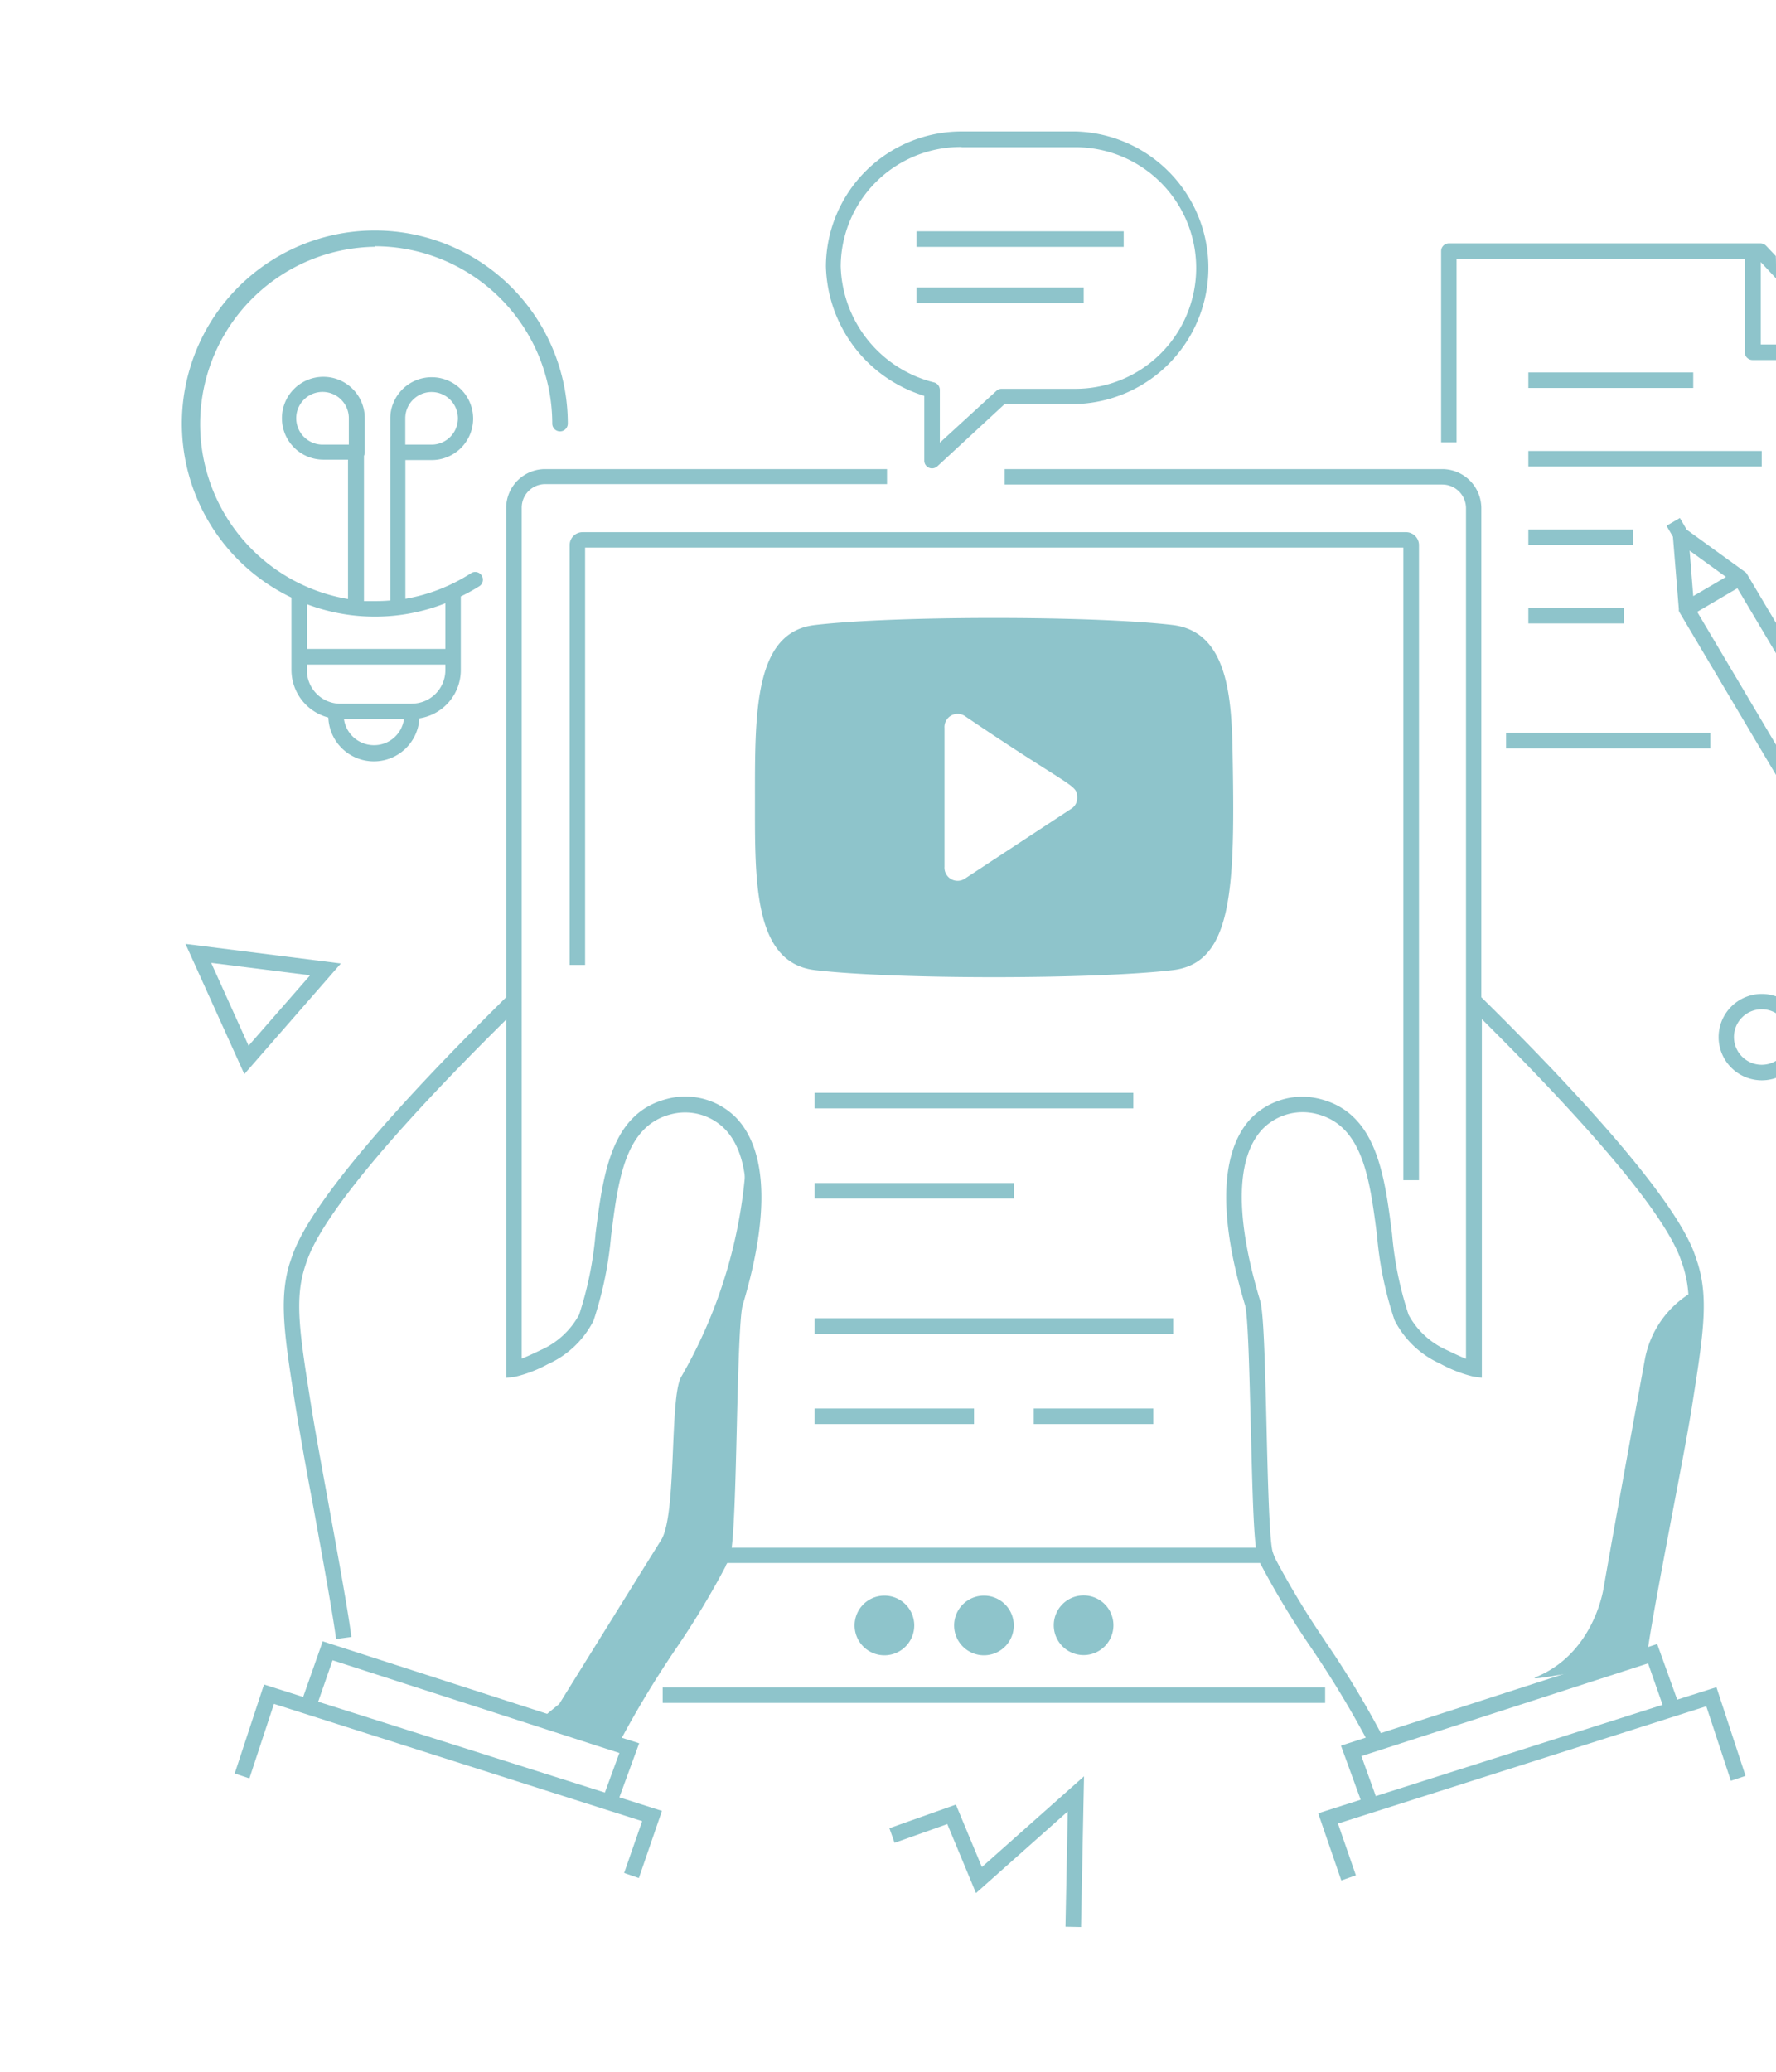 <?xml version="1.0" encoding="UTF-8"?>
<svg xmlns="http://www.w3.org/2000/svg" xmlns:xlink="http://www.w3.org/1999/xlink" width="171.47" height="200" viewBox="0 0 171.47 200">
  <defs>
    <clipPath id="clip-path">
      <rect id="Rectangle_91" data-name="Rectangle 91" width="171.47" height="200" rx="25.55" transform="translate(-17.57 -12.69)" fill="none"></rect>
    </clipPath>
  </defs>
  <g id="Warstwa_2" data-name="Warstwa 2" transform="translate(17.57 12.69)">
    <g id="Warstwa_1" data-name="Warstwa 1">
      <g id="Group_10" data-name="Group 10" clip-path="url(#clip-path)">
        <path id="Path_272" data-name="Path 272" d="M89.24,38.21v6.25a.74.74,0,0,0,.75.75.78.78,0,0,0,.51-.2L97,39h6.87a13.16,13.16,0,0,0,0-26.31h-11a13.09,13.09,0,0,0-13.13,13,13.43,13.43,0,0,0,9.5,12.52Zm3.59-24h11a11.66,11.66,0,0,1,0,23.32H96.7a.74.74,0,0,0-.5.2l-5.46,5V37.64a.75.75,0,0,0-.57-.73,11.89,11.89,0,0,1-9-11.21A11.58,11.58,0,0,1,92.83,14.19Z" transform="translate(-17.57 -12.69)" fill="#8ec4cb"></path>
        <path id="Path_273" data-name="Path 273" d="M158.81,131.22c-1.08,5.9-2.94,16.09-4,22.15-.1.57-1.14,6.25-6.43,8.48-1.56.65,5.95-1,7-.82s2.8-.37,3-1.41l5.47-35.16a9.56,9.56,0,0,0-5.04,6.76Z" transform="translate(-17.57 -12.69)" fill="#8ec4cb"></path>
        <path id="Path_274" data-name="Path 274" d="M65.76,132.92c-1.13,2-.4,13.28-1.92,15.72-1.08,1.73-9.42,15.14-9.84,15.83h0l-2.21,1.81c.8.17,1.58.42,2.28.61,1.65.46,3.29,1,4.92,1.53.08-.2.15-.39.23-.57.19-.44.44-.94.73-1.5,2.44-4.55,8-12.28,9.59-15.65a4.67,4.67,0,0,0,.37-1c.67-2.82.54-21.93,1.19-24.09,2.22-7.39,2.14-12.08,1-15a47.38,47.38,0,0,1-6.34,22.31Z" transform="translate(-17.57 -12.69)" fill="#8ec4cb"></path>
        <path id="Path_275" data-name="Path 275" d="M113.24,60.33c-7.71-.91-26.84-.91-34.56,0C72.82,61,72.89,68.74,72.89,77c0,7.9-.2,15.93,5.79,16.64,7.71.91,26.84.91,34.56,0,5.79-.69,6-7.88,5.77-20.69C118.92,67.49,118.62,61,113.24,60.33Zm-9.85,17.76-10.2,6.7a1.27,1.27,0,0,1-2-1.13V70.27a1.27,1.27,0,0,1,2-1.13C103.6,76.2,104,75.68,104,77a1.22,1.22,0,0,1-.61,1.09Z" transform="translate(-17.57 -12.69)" fill="#8ec4cb"></path>
        <path id="Path_276" data-name="Path 276" d="M95,159.78a2.88,2.88,0,1,0-2.88-2.88A2.88,2.88,0,0,0,95,159.78Z" transform="translate(-17.57 -12.69)" fill="#8ec4cb"></path>
        <path id="Path_277" data-name="Path 277" d="M104.62,154a2.88,2.88,0,1,0,2.88,2.88A2.88,2.88,0,0,0,104.62,154Z" transform="translate(-17.57 -12.69)" fill="#8ec4cb"></path>
        <path id="Path_278" data-name="Path 278" d="M88.27,156.9a2.88,2.88,0,1,0-.847,2.04,2.89,2.89,0,0,0,.847-2.04Z" transform="translate(-17.57 -12.69)" fill="#8ec4cb"></path>
        <path id="Path_279" data-name="Path 279" d="M23.59,103.68,32.91,93l-15-1.89Zm.41-2.74-3.61-8,9.55,1.2Z" transform="translate(-17.57 -12.69)" fill="#8ec4cb"></path>
        <path id="Path_280" data-name="Path 280" d="M74.72,161.5l-6.42,2.28.5,1.41,5.09-1.81,2.77,6.66,8.86-7.88-.22,11.13,1.5.03.29-14.55-9.86,8.76Z" fill="#8ec4cb"></path>
        <path id="Path_281" data-name="Path 281" d="M36.2,23.77A17.14,17.14,0,0,1,53.32,40.89a.75.75,0,0,0,1.5,0A18.63,18.63,0,1,0,28.14,57.68v7a4.75,4.75,0,0,0,3.56,4.58,4.4,4.4,0,0,0,8.79.08,4.72,4.72,0,0,0,4-4.66V57.57a18,18,0,0,0,1.81-1,.745.745,0,0,0-.81-1.25,17.12,17.12,0,0,1-6.35,2.48V44.41h2.54a4,4,0,1,0-4-4V57.96q-.72.06-1.44.06h-1.1V44a.73.73,0,0,0,.08-.33v-3.3a4,4,0,1,0-4,4H33.6V57.82a17.12,17.12,0,0,1,2.6-34Zm2.93,16.6a2.54,2.54,0,1,1,2.54,2.55H39.13Zm-10.53,0a2.54,2.54,0,1,1,5.08,0v2.55H31.14a2.55,2.55,0,0,1-2.54-2.55Zm7.5,31.56a2.92,2.92,0,0,1-2.89-2.51H39a2.9,2.9,0,0,1-2.9,2.51Zm3.65-4H32.87a3.24,3.24,0,0,1-3.24-3.23v-.55H43v.55a3.24,3.24,0,0,1-3.25,3.22ZM43,58.23v4.41H29.63V58.32A18.55,18.55,0,0,0,43,58.23Z" transform="translate(-17.57 -12.69)" fill="#8ec4cb"></path>
        <path id="Path_282" data-name="Path 282" d="M184.88,82.63l-1.71-2.92a.93.93,0,0,0-.21-.23l-14.31-24.1-.05-.07h0a.69.69,0,0,0-.13-.11h0l-5.62-4.07L162.19,50l-1.29.75.62,1.06.57,7h0a.752.752,0,0,0,0,.16h0l.06.13,14.4,24.27h0v.08l1.72,2.93a2.15,2.15,0,0,0,1.84,1,2.08,2.08,0,0,0,1.07-.29l2.86-1.66a2.14,2.14,0,0,0,.76-2.92Zm-21.4-25.09-.35-4.39,3.51,2.54Zm3.48-.3.78-.46,13.7,23.07-3.9,2.28L163.86,59.06Zm16.7,26.63a.68.68,0,0,1-.3.39l-2.85,1.66a.64.64,0,0,1-.87-.23l-1.34-2.28,4-2.3,1.33,2.28a.61.61,0,0,1,.03.48Z" transform="translate(-17.57 -12.69)" fill="#8ec4cb"></path>
        <rect id="Rectangle_78" data-name="Rectangle 78" width="19.72" height="1.5" transform="translate(127.84 58.05)" fill="#8ec4cb"></rect>
        <rect id="Rectangle_79" data-name="Rectangle 79" width="15.92" height="1.5" transform="translate(129.99 23.26)" fill="#8ec4cb"></rect>
        <rect id="Rectangle_80" data-name="Rectangle 80" width="22.53" height="1.5" transform="translate(129.99 30.84)" fill="#8ec4cb"></rect>
        <rect id="Rectangle_81" data-name="Rectangle 81" width="10.12" height="1.5" transform="translate(129.99 38.42)" fill="#8ec4cb"></rect>
        <rect id="Rectangle_82" data-name="Rectangle 82" width="9.23" height="1.5" transform="translate(129.99 45.99)" fill="#8ec4cb"></rect>
        <path id="Path_283" data-name="Path 283" d="M168.45,34a.76.76,0,0,0,.75.75h8.23V65.12h1.49V32.91a.74.74,0,0,0-.2-.51l-8.2-8.67a.77.77,0,0,0-.55-.24H139.89a.75.75,0,0,0-.75.75V42.7h1.49V25h27.82Zm9-.75H170V25.3Z" transform="translate(-17.57 -12.69)" fill="#8ec4cb"></path>
        <path id="Path_284" data-name="Path 284" d="M170.1,95.94a4.17,4.17,0,1,0,4.17,4.17,4.17,4.17,0,0,0-4.17-4.17Zm0,6.84a2.68,2.68,0,1,1,2.67-2.67,2.68,2.68,0,0,1-2.67,2.67Z" transform="translate(-17.57 -12.69)" fill="#8ec4cb"></path>
        <rect id="Rectangle_83" data-name="Rectangle 83" width="20.01" height="1.5" transform="translate(70.91 9.64)" fill="#8ec4cb"></rect>
        <rect id="Rectangle_84" data-name="Rectangle 84" width="16.15" height="1.5" transform="translate(70.91 15.06)" fill="#8ec4cb"></rect>
        <rect id="Rectangle_85" data-name="Rectangle 85" width="63.96" height="1.5" transform="translate(46.41 150.19)" fill="#8ec4cb"></rect>
        <path id="Path_285" data-name="Path 285" d="M137,113.92V52.62a1.25,1.25,0,0,0-1.26-1.25H56.21A1.25,1.25,0,0,0,55,52.62V93.14h1.49V52.86h79v61.06Z" transform="translate(-17.57 -12.69)" fill="#8ec4cb"></path>
        <rect id="Rectangle_86" data-name="Rectangle 86" width="30.77" height="1.5" transform="translate(61.08 92.8)" fill="#8ec4cb"></rect>
        <rect id="Rectangle_87" data-name="Rectangle 87" width="19.23" height="1.5" transform="translate(61.08 101.5)" fill="#8ec4cb"></rect>
        <rect id="Rectangle_88" data-name="Rectangle 88" width="15.39" height="1.5" transform="translate(61.08 123.27)" fill="#8ec4cb"></rect>
        <rect id="Rectangle_89" data-name="Rectangle 89" width="11.54" height="1.5" transform="translate(82.24 123.27)" fill="#8ec4cb"></rect>
        <rect id="Rectangle_90" data-name="Rectangle 90" width="34.62" height="1.5" transform="translate(61.08 114.56)" fill="#8ec4cb"></rect>
        <path id="Path_286" data-name="Path 286" d="M165.72,162.86l-3.79,1.2L160,158.69l-.87.29c.43-2.88,1.38-7.85,2.29-12.68.79-4.13,1.53-8,1.92-10.44,1.09-6.89,1.64-10.36.61-13.8,0,0-.18-.57-.4-1.18-2.58-6.74-15.84-20-20.53-24.62V49.06a3.78,3.78,0,0,0-3.78-3.78H97v1.49h42.26a2.29,2.29,0,0,1,2.28,2.29V94.78h0v36.38c-.6-.24-1.33-.59-1.87-.85a7.78,7.78,0,0,1-3.67-3.39,34.131,34.131,0,0,1-1.6-7.82c-.73-5.7-1.48-11.59-6.88-13a6.91,6.91,0,0,0-6.7,1.81c-2.1,2.19-3.92,7.11-.61,18.08.29,1,.42,6.63.55,11.6s.23,9.76.5,11.81H70.64c.26-2,.38-6.78.5-11.77S71.41,127,71.7,126c3.3-11,1.48-15.91-.62-18.1a6.9,6.9,0,0,0-6.7-1.82c-5.4,1.39-6.15,7.28-6.88,13a34.23,34.23,0,0,1-1.59,7.83,7.79,7.79,0,0,1-3.67,3.39c-.54.26-1.27.61-1.87.84V94.77h0V49a2.27,2.27,0,0,1,2.27-2.27h33V45.28h-33A3.76,3.76,0,0,0,48.87,49V96.26c-4.7,4.66-17.94,17.86-20.53,24.63-.22.59-.4,1.15-.41,1.18-1,3.43-.47,6.89.62,13.79.38,2.36,1,5.89,1.71,9.63.89,4.91,1.82,10,2.19,12.72l1.48-.2c-.37-2.76-1.3-7.86-2.2-12.79-.68-3.73-1.33-7.25-1.7-9.6-1.06-6.67-1.59-10-.66-13.12,0,0,.16-.53.37-1.08,1.61-4.21,8-12,19.13-23v33.76h0V133l.84-.1a12.7,12.7,0,0,0,3.18-1.22,9.15,9.15,0,0,0,4.41-4.19,35.69,35.69,0,0,0,1.7-8.21c.69-5.44,1.35-10.59,5.77-11.72A5.39,5.39,0,0,1,70,109c1.83,1.9,3.36,6.33.27,16.63-.33,1.09-.45,5.27-.62,12-.13,5.06-.27,10.79-.58,12.11a3.741,3.741,0,0,1-.33.86A83.164,83.164,0,0,1,64,158.39a93.591,93.591,0,0,0-5.39,8.91l-27.45-8.87-1.89,5.37-3.78-1.2-2.83,8.59,1.42.47,2.37-7.19L62,175.79l-1.74,5,1.42.49,2.23-6.48-4.11-1.31,1.91-5.22-1.67-.53a97.649,97.649,0,0,1,5.2-8.57,80.47,80.47,0,0,0,4.83-8c0-.1.1-.2.14-.3h51.46c0,.09.08.18.13.27a80.809,80.809,0,0,0,4.85,8,97.516,97.516,0,0,1,5.21,8.59l-2.39.77,1.9,5.22-4.1,1.31,2.23,6.48,1.41-.49-1.73-5,35.56-11.32,2.37,7.19,1.42-.47Zm-135,1.4,1.39-4,27.69,8.95-1.4,3.82Zm97.21-5.87a82.221,82.221,0,0,1-4.75-7.84,5.7,5.7,0,0,1-.33-.84c-.31-1.38-.45-7.09-.57-12.14-.16-6.72-.29-10.88-.61-12-3.1-10.29-1.57-14.72.26-16.62a5.41,5.41,0,0,1,5.24-1.41c4.42,1.14,5.08,6.28,5.78,11.72a34.78,34.78,0,0,0,1.69,8.17,9.13,9.13,0,0,0,4.41,4.2,13.06,13.06,0,0,0,3.17,1.24l.85.12v-.86h0V98.37c5.31,5.29,16.83,17,19.13,23,.2.55.37,1.09.37,1.09.93,3.11.4,6.46-.66,13.13-.39,2.38-1.12,6.27-1.91,10.39-1,5.27-2,10.73-2.41,13.47l-24.27,7.84a91.069,91.069,0,0,0-5.4-8.9Zm3.51,11.12,27.68-8.95,1.4,4-27.69,8.81Z" transform="translate(-17.57 -12.69)" fill="#8ec4cb"></path>
      </g>
    </g>
  </g>
</svg>
